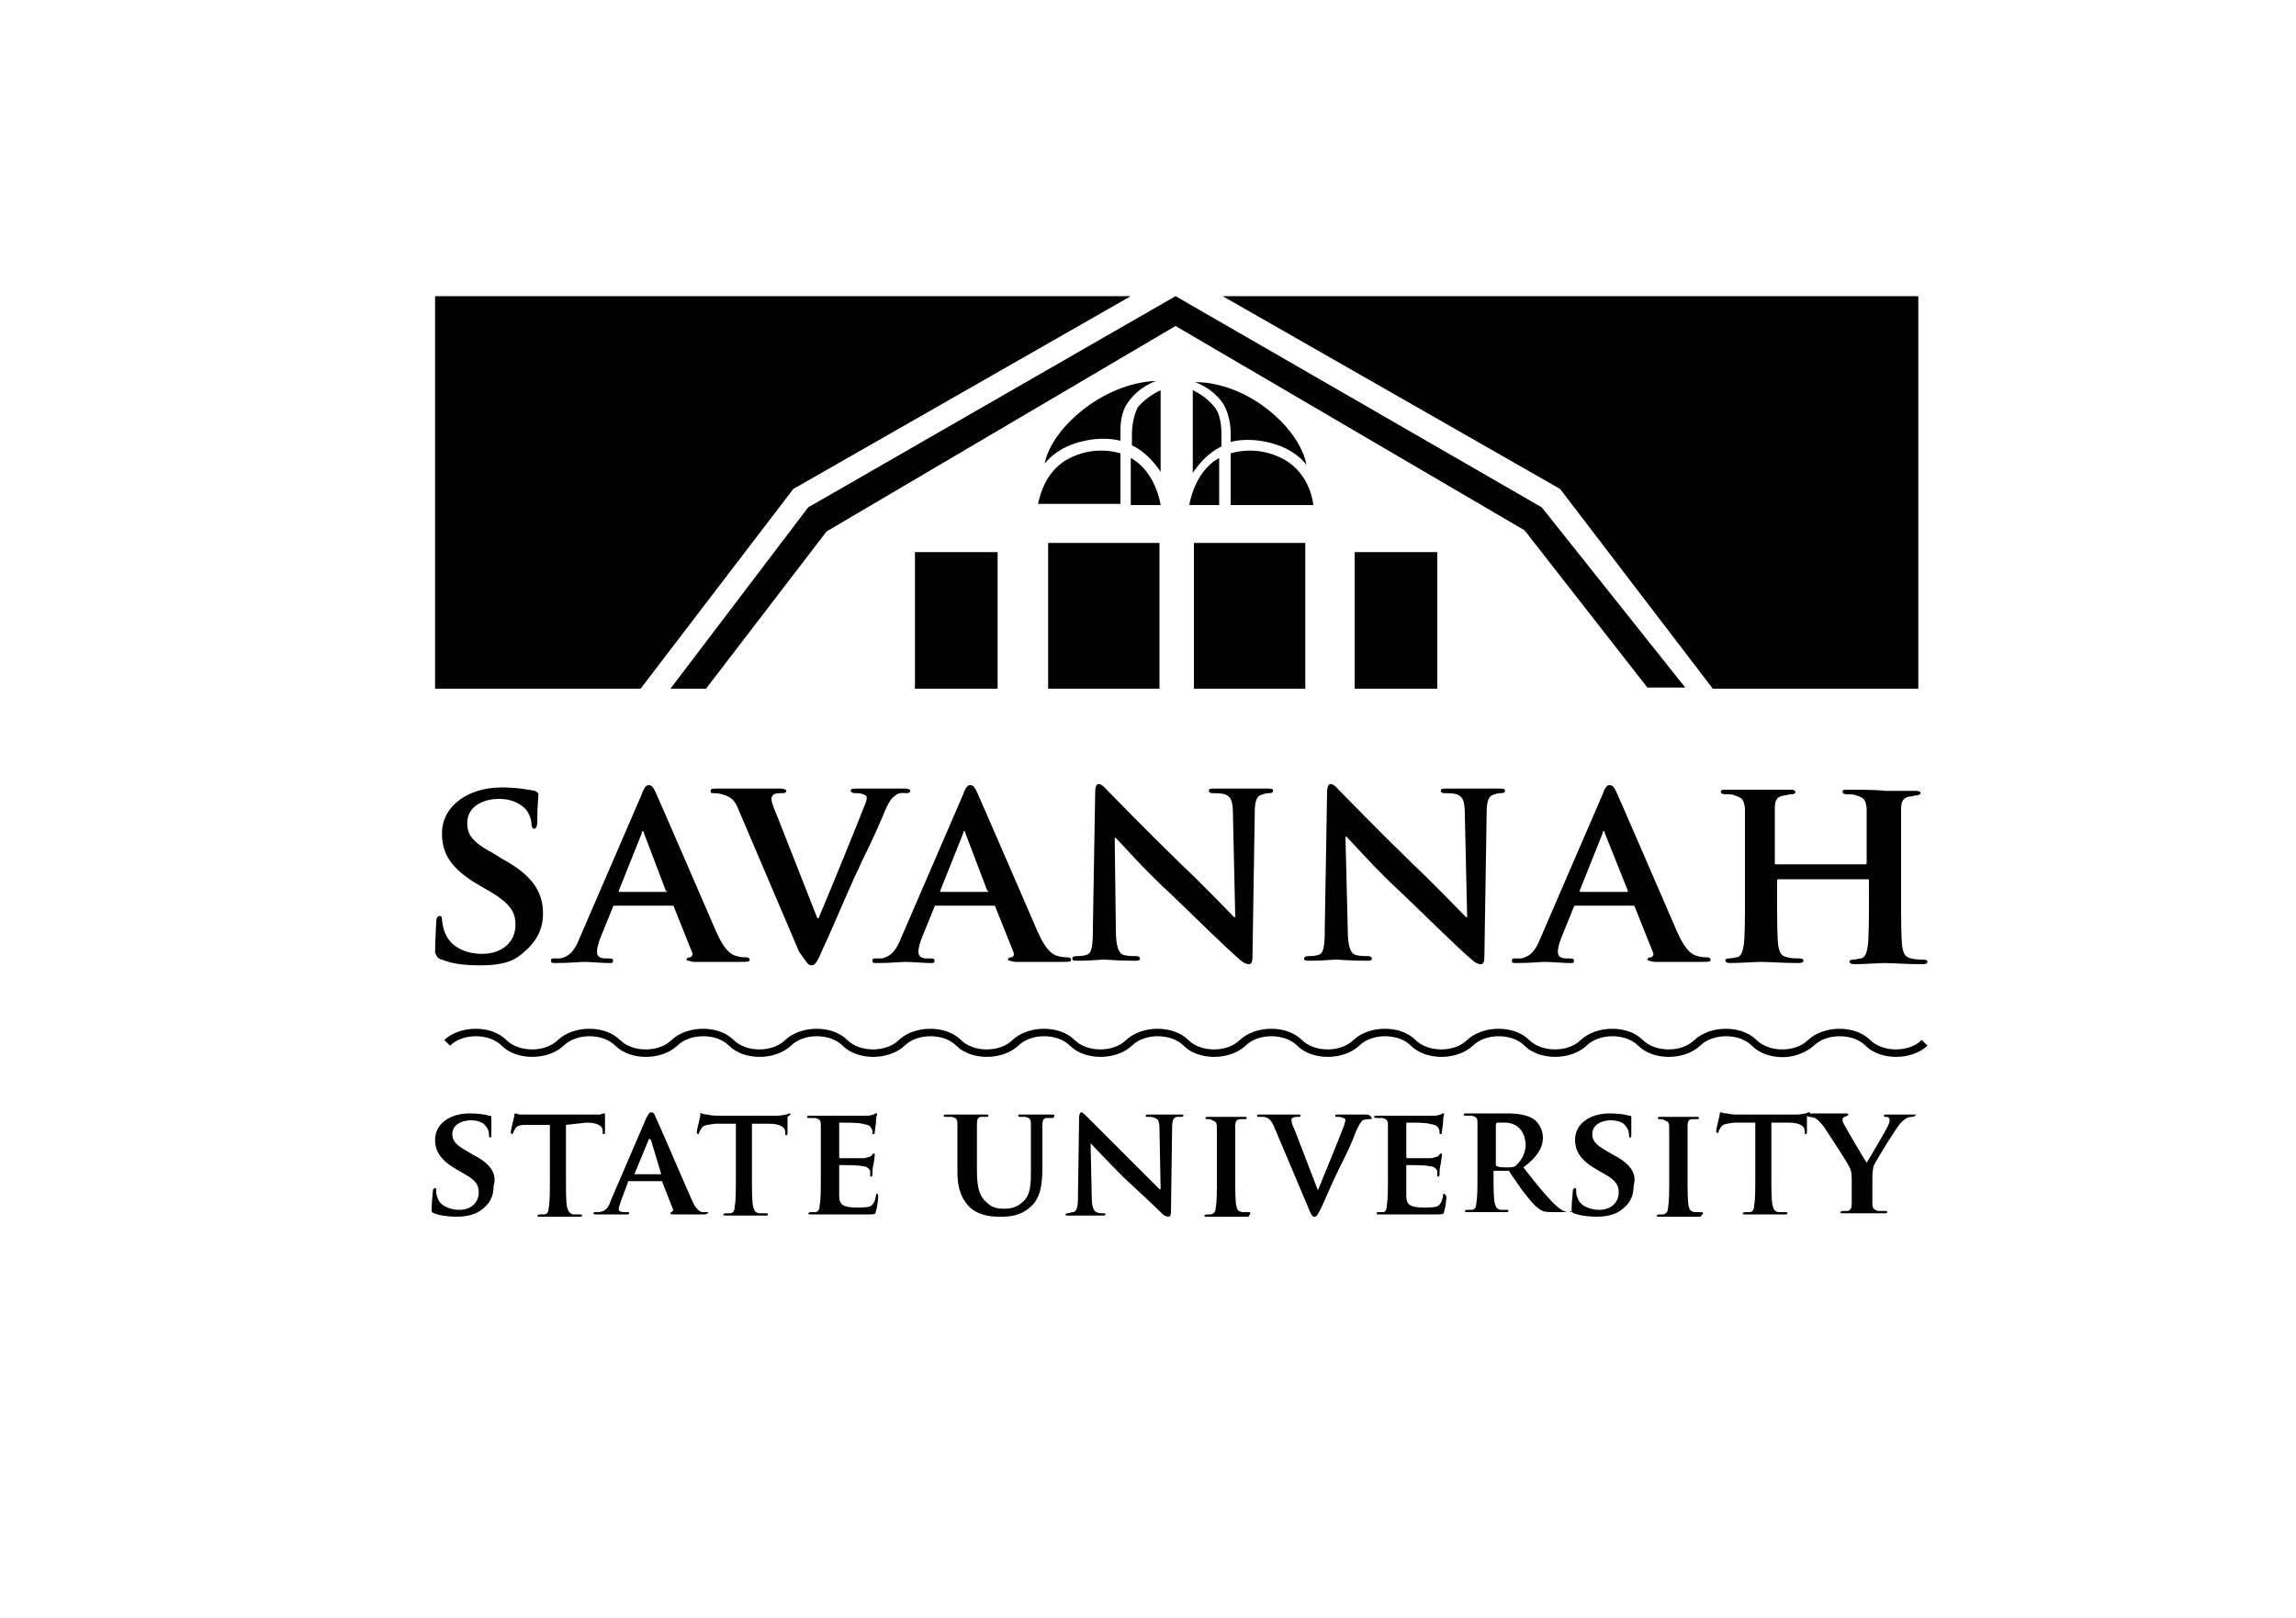 <?xml version="1.0" encoding="utf-8"?>
<!-- Generator: Adobe Illustrator 25.2.3, SVG Export Plug-In . SVG Version: 6.00 Build 0)  -->
<svg version="1.1" id="Layer_1" xmlns="http://www.w3.org/2000/svg" xmlns:xlink="http://www.w3.org/1999/xlink" x="0px" y="0px"
	 viewBox="0 0 200 141" style="enable-background:new 0 0 200 141;" xml:space="preserve">
<style type="text/css">
	.st0{fill-rule:evenodd;clip-rule:evenodd;fill:#010101;}
	.st1{fill-rule:evenodd;clip-rule:evenodd;fill:#FFFFFF;}
	.st2{fill:#010101;}
	.st3{fill:#FFFFFF;}
	.st4{fill:none;}
	.st5{fill:#231F20;}
	.st6{fill:#18252E;}
</style>
<g>
	<g>
		<path class="st2" d="M38.5,83.6c0.9,0.4,2.2,0.5,3.3,0.5c1.1,0,2.5-0.1,3.4-0.8c1.5-1.1,2.1-2.3,2.1-3.7c0-1.8-0.8-3.3-3.6-4.8
			l-0.8-0.5c-1.9-1-2.2-1.7-2.2-2.6c0-1.4,1.3-2.1,2.8-2.1c1.3,0,2,0.6,2.3,0.9c0.4,0.5,0.5,1.1,0.5,1.3c0,0.2,0.1,0.4,0.2,0.4
			c0.2,0,0.3-0.2,0.3-0.6c0-1.6,0.1-2.1,0.1-2.4c0-0.1-0.1-0.2-0.3-0.3c-0.5-0.1-1.6-0.3-2.9-0.3c-2.9,0-5.2,1.6-5.2,4
			c0,1.8,0.8,3.1,3.2,4.5l1.2,0.7c1.8,1.1,2,1.9,2,2.8c0,1.4-1.1,2.5-2.9,2.5c-1.3,0-2.8-0.5-3.3-2c-0.1-0.3-0.2-0.8-0.2-1
			c0-0.1,0-0.3-0.2-0.3c-0.2,0-0.3,0.2-0.3,0.5c0,0.3-0.1,1.6-0.1,2.7C38.1,83.4,38.1,83.5,38.5,83.6z"/>
		<path class="st2" d="M58,77.7h-4c-0.1,0-0.1,0-0.1-0.1l2-5c0-0.1,0-0.2,0.1-0.2c0,0,0.1,0.1,0.1,0.2l1.9,5
			C58.2,77.7,58.1,77.7,58,77.7z M60.1,83.4c-0.2,0-0.3,0.1-0.3,0.2c0,0.1,0.2,0.1,0.6,0.2c1.7,0,3.2,0,4,0c0.8,0,0.9,0,0.9-0.2
			c0-0.1-0.1-0.2-0.3-0.2c-0.2,0-0.5,0-0.8-0.1c-0.4-0.1-1-0.3-1.8-2.1c-1.3-3-4.8-11.1-5.3-12.2c-0.2-0.4-0.3-0.6-0.6-0.6
			c-0.2,0-0.4,0.2-0.6,0.8l-5.4,12.5c-0.4,1-0.8,1.6-1.7,1.8c-0.2,0-0.4,0-0.6,0c-0.2,0-0.2,0.1-0.2,0.2c0,0.2,0.1,0.2,0.4,0.2
			c1.1,0,2.2-0.1,2.4-0.1c0.7,0,1.6,0.1,2.3,0.1c0.2,0,0.3,0,0.3-0.2c0-0.1,0-0.2-0.3-0.2h-0.3c-0.6,0-0.8-0.2-0.8-0.6
			c0-0.2,0.1-0.7,0.3-1.2l1.1-2.7c0-0.1,0.1-0.1,0.2-0.1h4.9c0.1,0,0.2,0,0.2,0.1l1.6,4C60.4,83.2,60.2,83.4,60.1,83.4z"/>
		<path class="st2" d="M70.7,84.1c0.3,0,0.5-0.3,1-1.5c0.5-1,1.4-3.2,2.7-6.1c1.1-2.4,1.7-3.5,2.5-5.4c0.5-1.3,0.8-1.6,1.1-1.8
			c0.3-0.3,0.8-0.2,1-0.2c0.2,0,0.3-0.1,0.3-0.2c0-0.1-0.2-0.2-0.4-0.2c-0.6,0-1.6,0-2,0c-0.3,0-1.2,0-2.2,0c-0.4,0-0.6,0-0.6,0.2
			c0,0.1,0.2,0.2,0.3,0.2c0.3,0,0.6,0,0.8,0.1c0.2,0.1,0.3,0.1,0.3,0.3c0,0.2-0.1,0.5-0.2,0.7c-0.5,1.3-3.1,7.7-4,9.8h-0.1l-3.5-8.9
			c-0.3-0.7-0.5-1.2-0.5-1.5c0-0.2,0.1-0.3,0.2-0.4c0.2-0.1,0.5-0.1,0.8-0.1c0.2,0,0.3-0.1,0.3-0.2c0-0.1-0.2-0.2-0.5-0.2
			c-1,0-2.1,0-2.6,0c-0.7,0-1.9,0-3,0c-0.3,0-0.5,0-0.5,0.2c0,0.1,0,0.2,0.2,0.2c0.2,0,0.5,0,0.8,0.1c0.7,0.2,1.1,0.4,1.5,1.5
			l5.2,12.2C70.3,83.9,70.4,84.1,70.7,84.1z"/>
		<path class="st2" d="M86,77.7h-4c-0.1,0-0.1,0-0.1-0.1l2-5c0-0.1,0-0.2,0.1-0.2c0,0,0.1,0.1,0.1,0.2l1.9,5
			C86.2,77.7,86.1,77.7,86,77.7z M88.1,83.4c-0.2,0-0.3,0.1-0.3,0.2c0,0.1,0.2,0.1,0.6,0.2c1.7,0,3.2,0,4,0c0.8,0,0.9,0,0.9-0.2
			c0-0.1-0.1-0.2-0.3-0.2c-0.2,0-0.5,0-0.8-0.1c-0.4-0.1-1-0.3-1.8-2.1c-1.3-3-4.8-11.1-5.3-12.2c-0.2-0.4-0.3-0.6-0.6-0.6
			c-0.2,0-0.4,0.2-0.6,0.8l-5.4,12.5c-0.4,1-0.8,1.6-1.7,1.8c-0.2,0-0.4,0-0.6,0c-0.2,0-0.2,0.1-0.2,0.2c0,0.2,0.1,0.2,0.4,0.2
			c1.1,0,2.2-0.1,2.4-0.1c0.7,0,1.6,0.1,2.3,0.1c0.2,0,0.3,0,0.3-0.2c0-0.1,0-0.2-0.3-0.2h-0.3c-0.6,0-0.8-0.2-0.8-0.6
			c0-0.2,0.1-0.7,0.3-1.2l1.1-2.7c0-0.1,0.1-0.1,0.2-0.1h4.9c0.1,0,0.2,0,0.2,0.1l1.6,4C88.4,83.2,88.2,83.4,88.1,83.4z"/>
		<path class="st2" d="M102,77.9c2.2,2.1,4.7,4.6,6,5.7c0.2,0.2,0.5,0.4,0.8,0.4c0.2,0,0.3-0.2,0.3-0.6l0.2-12.6
			c0-1.1,0.2-1.5,0.7-1.6c0.3-0.1,0.4-0.1,0.6-0.1c0.2,0,0.3-0.1,0.3-0.2c0-0.2-0.2-0.2-0.5-0.2c-1,0-1.8,0-2,0c-0.4,0-1.5,0-2.6,0
			c-0.3,0-0.5,0-0.5,0.2c0,0.1,0.1,0.2,0.3,0.2c0.3,0,0.8,0,1.1,0.1c0.5,0.2,0.7,0.5,0.7,1.8l0.2,8.9h-0.1c-0.3-0.3-3-3.1-4.5-4.5
			c-3-2.9-6.1-6.1-6.4-6.4c-0.3-0.3-0.6-0.7-0.9-0.7c-0.2,0-0.3,0.3-0.3,0.7l-0.2,11.8c0,1.7-0.1,2.3-0.6,2.4
			c-0.3,0.1-0.7,0.1-0.9,0.1c-0.2,0-0.3,0.1-0.3,0.2c0,0.2,0.2,0.2,0.5,0.2c1.1,0,2-0.1,2.2-0.1c0.4,0,1.3,0.1,2.7,0.1
			c0.3,0,0.5,0,0.5-0.2c0-0.1-0.1-0.2-0.3-0.2c-0.3,0-0.7,0-1.1-0.1c-0.4-0.1-0.7-0.6-0.7-2.2L97.1,73h0.1
			C97.6,73.4,99.7,75.8,102,77.9z"/>
		<path class="st2" d="M122.2,77.9c2.2,2.1,4.7,4.6,6,5.7c0.2,0.2,0.5,0.4,0.8,0.4c0.2,0,0.3-0.2,0.3-0.6l0.2-12.6
			c0-1.1,0.2-1.5,0.7-1.6c0.3-0.1,0.4-0.1,0.6-0.1c0.2,0,0.3-0.1,0.3-0.2c0-0.2-0.2-0.2-0.5-0.2c-1,0-1.8,0-2,0c-0.4,0-1.5,0-2.6,0
			c-0.3,0-0.5,0-0.5,0.2c0,0.1,0.1,0.2,0.3,0.2c0.3,0,0.8,0,1.1,0.1c0.5,0.2,0.7,0.5,0.7,1.8l0.2,8.9h-0.1c-0.3-0.3-3-3.1-4.5-4.5
			c-3-2.9-6.1-6.1-6.4-6.4c-0.3-0.3-0.6-0.7-0.9-0.7c-0.2,0-0.3,0.3-0.3,0.7l-0.2,11.8c0,1.7-0.1,2.3-0.6,2.4
			c-0.3,0.1-0.7,0.1-0.9,0.1c-0.2,0-0.3,0.1-0.3,0.2c0,0.2,0.2,0.2,0.5,0.2c1.1,0,2-0.1,2.2-0.1c0.4,0,1.3,0.1,2.7,0.1
			c0.3,0,0.5,0,0.5-0.2c0-0.1-0.1-0.2-0.3-0.2c-0.3,0-0.7,0-1.1-0.1c-0.4-0.1-0.7-0.6-0.7-2.2l-0.2-8.1h0.1
			C117.8,73.4,119.9,75.8,122.2,77.9z"/>
		<path class="st2" d="M141.7,77.7h-4c-0.1,0-0.1,0-0.1-0.1l2-5c0-0.1,0-0.2,0.1-0.2c0,0,0.1,0.1,0.1,0.2l2,5
			C141.8,77.7,141.8,77.7,141.7,77.7z M143.8,83.4c-0.2,0-0.3,0.1-0.3,0.2c0,0.1,0.2,0.1,0.6,0.2c1.7,0,3.2,0,4,0
			c0.8,0,0.9,0,0.9-0.2c0-0.1-0.1-0.2-0.3-0.2c-0.2,0-0.5,0-0.8-0.1c-0.4-0.1-1-0.3-1.8-2.1c-1.3-3-4.8-11.1-5.3-12.2
			c-0.2-0.4-0.3-0.6-0.6-0.6c-0.2,0-0.4,0.2-0.6,0.8l-5.4,12.5c-0.4,1-0.8,1.6-1.7,1.8c-0.2,0-0.4,0-0.6,0c-0.2,0-0.2,0.1-0.2,0.2
			c0,0.2,0.1,0.2,0.4,0.2c1.1,0,2.2-0.1,2.4-0.1c0.7,0,1.6,0.1,2.3,0.1c0.2,0,0.3,0,0.3-0.2c0-0.1,0-0.2-0.3-0.2h-0.3
			c-0.6,0-0.8-0.2-0.8-0.6c0-0.2,0.1-0.7,0.3-1.2l1.1-2.7c0-0.1,0.1-0.1,0.2-0.1h4.9c0.1,0,0.2,0,0.2,0.1l1.6,4
			C144.1,83.2,143.9,83.4,143.8,83.4z"/>
		<path class="st2" d="M160.9,68.8c-0.3,0-0.4,0-0.4,0.2c0,0.1,0.1,0.2,0.4,0.2c0.3,0,0.6,0,0.8,0.1c0.7,0.2,0.8,0.4,0.9,1.1
			c0,0.6,0,1.4,0,4.4v0.4c0,0.1-0.1,0.1-0.1,0.1h-7.8c-0.1,0-0.1,0-0.1-0.1v-0.4c0-3,0-3.8,0-4.4c0-0.7,0.2-1,0.8-1.1
			c0.2,0,0.4-0.1,0.6-0.1c0.3,0,0.4-0.1,0.4-0.2c0-0.1-0.1-0.2-0.4-0.2c-0.8,0-2.3,0-2.7,0c-0.6,0-1.9,0-3,0c-0.3,0-0.4,0-0.4,0.2
			c0,0.1,0.1,0.2,0.4,0.2c0.3,0,0.7,0,0.8,0.1c0.7,0.2,0.8,0.4,0.9,1.1c0,0.6,0,1.2,0,4.2v3.5c0,1.8,0,3.4-0.1,4.2
			c-0.1,0.6-0.2,1-0.6,1.1c-0.2,0-0.4,0.1-0.7,0.1c-0.3,0-0.3,0.1-0.3,0.2c0,0.1,0.1,0.2,0.4,0.2c0.8,0,2.2-0.1,2.7-0.1
			c0.6,0,2,0.1,3.3,0.1c0.3,0,0.4-0.1,0.4-0.2c0-0.1-0.1-0.2-0.3-0.2c-0.3,0-0.8,0-1.1-0.1c-0.6-0.1-0.7-0.5-0.8-1
			c-0.1-0.9-0.1-2.4-0.1-4.2v-1.5c0-0.1,0.1-0.1,0.1-0.1h7.8c0,0,0.1,0,0.1,0.1v1.5c0,1.8,0,3.3-0.1,4.2c-0.1,0.6-0.2,1-0.6,1.1
			c-0.2,0-0.4,0.1-0.7,0.1c-0.2,0-0.3,0.1-0.3,0.2c0,0.1,0.2,0.2,0.4,0.2c0.8,0,2.3-0.1,2.7-0.1c0.6,0,1.9,0.1,3.3,0.1
			c0.3,0,0.4-0.1,0.4-0.2c0-0.1-0.1-0.2-0.3-0.2c-0.3,0-0.8,0-1.1-0.1c-0.6-0.1-0.7-0.5-0.8-1c-0.1-0.9-0.1-2.4-0.1-4.3v-3.5
			c0-3,0-3.6,0-4.2c0-0.7,0.2-1,0.7-1.1c0.3,0,0.4-0.1,0.6-0.1c0.2,0,0.4-0.1,0.4-0.2c0-0.1-0.1-0.2-0.4-0.2c-0.8,0-2.2,0-2.7,0
			C163.5,68.8,162,68.8,160.9,68.8z"/>
		<path class="st2" d="M41.2,100.6l-0.5-0.3c-1.1-0.6-1.3-1-1.3-1.5c0-0.8,0.8-1.2,1.6-1.2c0.8,0,1.2,0.3,1.3,0.5
			c0.3,0.3,0.3,0.7,0.3,0.8c0,0.1,0,0.2,0.1,0.2c0.1,0,0.1-0.1,0.1-0.4c0-0.9,0-1.2,0-1.4c0-0.1-0.1-0.1-0.2-0.1
			c-0.3-0.1-0.9-0.2-1.7-0.2c-1.7,0-3,0.9-3,2.3c0,1,0.5,1.8,1.9,2.6l0.7,0.4c1.1,0.6,1.2,1.1,1.2,1.6c0,0.8-0.6,1.5-1.7,1.5
			c-0.7,0-1.7-0.3-1.9-1.1c-0.1-0.2-0.1-0.4-0.1-0.6c0-0.1,0-0.2-0.1-0.2c-0.1,0-0.2,0.1-0.2,0.3c0,0.2-0.1,0.9-0.1,1.5
			c0,0.3,0,0.3,0.2,0.4c0.5,0.2,1.3,0.3,2,0.3c0.6,0,1.4-0.1,2-0.5c0.9-0.6,1.2-1.3,1.2-2.2C43.3,102.3,42.8,101.4,41.2,100.6z"/>
		<path class="st2" d="M51.1,97.8c1.1,0,1.4,0.4,1.4,0.7l0,0.1c0,0.2,0,0.2,0.1,0.2c0.1,0,0.1-0.1,0.1-0.2c0-0.3,0-1.2,0-1.4
			c0-0.2,0-0.2-0.1-0.2c0,0-0.1,0-0.3,0.1c-0.2,0-0.4,0-0.8,0h-4.9c-0.4,0-0.8,0-1.2,0c-0.3,0-0.4-0.1-0.5-0.1
			c-0.1,0-0.1,0.1-0.1,0.2c0,0.1-0.3,1.2-0.3,1.4c0,0.1,0,0.2,0.1,0.2c0.1,0,0.1-0.1,0.1-0.1c0-0.1,0.1-0.2,0.2-0.4
			c0.2-0.3,0.5-0.3,1.2-0.3l1.8,0v4.7c0,1.1,0,2-0.1,2.5c0,0.3-0.1,0.6-0.4,0.6c-0.1,0-0.2,0-0.4,0c-0.1,0-0.2,0.1-0.2,0.1
			c0,0.1,0.1,0.1,0.2,0.1c0.5,0,1.3,0,1.6,0c0.3,0,1.1,0,1.9,0c0.1,0,0.2,0,0.2-0.1c0-0.1-0.1-0.1-0.2-0.1c-0.2,0-0.4,0-0.6,0
			c-0.3-0.1-0.4-0.3-0.5-0.6c-0.1-0.5-0.1-1.4-0.1-2.5v-4.7L51.1,97.8z"/>
		<path class="st2" d="M57.6,102.3h-2.3c0,0-0.1,0,0-0.1l1.2-2.9c0,0,0-0.1,0.1-0.1c0,0,0,0.1,0.1,0.1L57.6,102.3
			C57.6,102.3,57.6,102.3,57.6,102.3z M61.6,105.6c-0.1,0-0.3,0-0.4,0c-0.2,0-0.6-0.2-1-1.2c-0.8-1.8-2.8-6.5-3.1-7.1
			c-0.1-0.3-0.2-0.4-0.4-0.4c-0.1,0-0.2,0.1-0.4,0.5l-3.1,7.2c-0.2,0.6-0.4,0.9-1,1c-0.1,0-0.2,0-0.4,0c-0.1,0-0.1,0.1-0.1,0.1
			c0,0.1,0.1,0.1,0.2,0.1c0.6,0,1.3,0,1.4,0c0.4,0,0.9,0,1.3,0c0.1,0,0.2,0,0.2-0.1c0-0.1,0-0.1-0.2-0.1h-0.2
			c-0.4,0-0.5-0.1-0.5-0.3c0-0.1,0.1-0.4,0.2-0.7l0.6-1.6c0-0.1,0-0.1,0.1-0.1h2.8c0.1,0,0.1,0,0.1,0.1l0.9,2.3
			c0.1,0.1,0,0.2-0.1,0.3c-0.1,0-0.1,0.1-0.1,0.1c0,0.1,0.1,0.1,0.4,0.1c1,0,1.9,0,2.3,0c0.4,0,0.5,0,0.5-0.1
			C61.8,105.7,61.7,105.6,61.6,105.6z"/>
		<path class="st2" d="M68.8,97c0,0-0.1,0-0.3,0.1c-0.2,0-0.4,0.1-0.8,0.1h-4.9c-0.4,0-0.8,0-1.2-0.1c-0.3,0-0.4-0.1-0.5-0.1
			C61,96.9,61,97,61,97.2c0,0.1-0.3,1.2-0.3,1.4c0,0.1,0,0.2,0.1,0.2c0.1,0,0.1-0.1,0.1-0.1c0-0.1,0.1-0.2,0.2-0.4
			c0.2-0.3,0.5-0.3,1.2-0.4l1.8,0v4.7c0,1.1,0,2-0.1,2.5c0,0.3-0.1,0.6-0.4,0.6c-0.1,0-0.2,0-0.4,0c-0.1,0-0.2,0.1-0.2,0.1
			c0,0.1,0.1,0.1,0.2,0.1c0.5,0,1.3,0,1.6,0c0.3,0,1.1,0,1.9,0c0.1,0,0.2,0,0.2-0.1c0-0.1-0.1-0.1-0.2-0.1c-0.2,0-0.4,0-0.6,0
			c-0.4-0.1-0.4-0.3-0.5-0.6c-0.1-0.5-0.1-1.4-0.1-2.5v-4.7l1.5,0c1.1,0,1.4,0.4,1.4,0.7l0,0.1c0,0.2,0,0.2,0.1,0.2
			c0.1,0,0.1-0.1,0.1-0.2c0-0.3,0-1.2,0-1.4C68.9,97.1,68.9,97,68.8,97z"/>
		<path class="st2" d="M76.4,104c-0.1,0-0.1,0.1-0.1,0.2c-0.1,0.5-0.2,0.7-0.5,0.9c-0.3,0.1-0.8,0.1-1.1,0.1c-1.2,0-1.6-0.2-1.6-1
			c0-0.3,0-1.3,0-1.7v-0.9c0-0.1,0-0.1,0.1-0.1c0.3,0,1.7,0,1.9,0.1c0.4,0,0.6,0.2,0.7,0.4c0,0.1,0,0.3,0,0.4c0,0.1,0,0.1,0.1,0.1
			c0.1,0,0.1-0.2,0.1-0.3c0-0.1,0-0.5,0.1-0.8c0.1-0.6,0.1-0.8,0.1-0.8c0-0.1,0-0.1-0.1-0.1s-0.1,0.1-0.2,0.2
			c-0.1,0.1-0.3,0.1-0.6,0.2c-0.3,0-1.8,0-2.1,0c-0.1,0-0.1-0.1-0.1-0.1v-2.9c0-0.1,0-0.1,0.1-0.1c0.2,0,1.7,0,1.9,0.1
			c0.6,0.1,0.7,0.2,0.8,0.4c0.1,0.1,0.1,0.3,0.1,0.4c0,0.1,0,0.1,0.1,0.1c0.1,0,0.1-0.1,0.1-0.2c0-0.1,0.1-0.6,0.1-0.8
			c0-0.5,0.1-0.7,0.1-0.7c0-0.1,0-0.1-0.1-0.1c-0.1,0-0.1,0-0.2,0.1c-0.1,0-0.3,0.1-0.5,0.1c-0.2,0-2.9,0-3.3,0c-0.3,0-1.1,0-1.7,0
			c-0.2,0-0.3,0-0.3,0.1s0.1,0.1,0.2,0.1c0.2,0,0.4,0,0.5,0c0.4,0.1,0.5,0.2,0.5,0.6c0,0.4,0,0.7,0,2.5v2c0,1.1,0,2-0.1,2.5
			c0,0.3-0.1,0.6-0.4,0.6c-0.1,0-0.2,0-0.4,0c-0.1,0-0.2,0.1-0.2,0.1c0,0.1,0.1,0.1,0.2,0.1c0.2,0,0.5,0,0.8,0c0.3,0,0.5,0,0.7,0
			c0.4,0,0.8,0,1.4,0c0.6,0,1.3,0,2.2,0c0.4,0,0.6,0,0.6-0.3c0.1-0.2,0.2-1,0.2-1.3C76.5,104.2,76.5,104,76.4,104z"/>
		<path class="st2" d="M91.7,97.1c-0.5,0-1.3,0-1.4,0c0,0-0.8,0-1.4,0c-0.2,0-0.2,0-0.2,0.1s0.1,0.1,0.2,0.1s0.3,0,0.4,0
			c0.4,0.1,0.5,0.2,0.5,0.6c0,0.4,0,0.7,0,2.5v1.5c0,1.2,0,2.2-0.7,2.8c-0.5,0.5-1.1,0.6-1.6,0.6c-0.4,0-1,0-1.5-0.5
			c-0.6-0.5-0.9-1.1-0.9-2.8v-1.6c0-1.8,0-2.1,0-2.5c0-0.4,0.1-0.6,0.4-0.6c0.1,0,0.2,0,0.4,0c0.1,0,0.2,0,0.2-0.1s-0.1-0.1-0.3-0.1
			c-0.4,0-1.2,0-1.5,0c-0.4,0-1.2,0-1.8,0c-0.2,0-0.3,0-0.3,0.1s0.1,0.1,0.2,0.1c0.2,0,0.4,0,0.5,0c0.4,0.1,0.5,0.2,0.5,0.6
			c0,0.4,0,0.7,0,2.5v1.7c0,1.7,0.5,2.5,1.1,3.1c0.9,0.8,2.1,0.8,2.7,0.8c0.8,0,1.7-0.1,2.5-0.8c1-0.8,1.1-2.2,1.1-3.5v-1.2
			c0-1.8,0-2.1,0-2.5c0-0.4,0.1-0.6,0.4-0.6c0.1,0,0.2,0,0.4,0s0.2,0,0.2-0.1C91.9,97.1,91.8,97.1,91.7,97.1z"/>
		<path class="st2" d="M102.8,97.1c-0.6,0-1,0-1.2,0c-0.3,0-0.9,0-1.5,0c-0.2,0-0.3,0-0.3,0.1c0,0.1,0,0.1,0.2,0.1
			c0.2,0,0.4,0,0.6,0.1c0.3,0.1,0.4,0.3,0.4,1l0.1,5.2h-0.1c-0.2-0.2-1.8-1.8-2.6-2.6c-1.7-1.7-3.5-3.5-3.7-3.7
			c-0.2-0.2-0.4-0.4-0.5-0.4c-0.1,0-0.2,0.2-0.2,0.4l-0.1,6.9c0,1-0.1,1.3-0.4,1.4c-0.2,0-0.4,0.1-0.5,0.1c-0.1,0-0.2,0.1-0.2,0.1
			c0,0.1,0.1,0.1,0.3,0.1c0.6,0,1.2,0,1.3,0c0.2,0,0.8,0,1.6,0c0.2,0,0.3,0,0.3-0.1c0-0.1-0.1-0.1-0.2-0.1c-0.2,0-0.4,0-0.6-0.1
			c-0.2-0.1-0.4-0.4-0.4-1.3l-0.1-4.7h0c0.2,0.2,1.5,1.6,2.8,2.9c1.3,1.2,2.8,2.6,3.5,3.3c0.1,0.1,0.3,0.2,0.5,0.2
			c0.1,0,0.2-0.1,0.2-0.4l0.1-7.3c0-0.7,0.1-0.9,0.4-1c0.1,0,0.2,0,0.4,0c0.1,0,0.2-0.1,0.2-0.1C103.1,97.1,103,97.1,102.8,97.1z"/>
		<path class="st2" d="M108.8,105.6c-0.2,0-0.5,0-0.6,0c-0.4-0.1-0.4-0.2-0.5-0.5c-0.1-0.5-0.1-1.4-0.1-2.5v-2c0-1.8,0-2.1,0-2.5
			c0-0.4,0.1-0.6,0.5-0.6c0.1,0,0.2,0,0.3,0c0.1,0,0.2,0,0.2-0.1c0-0.1-0.1-0.1-0.2-0.1c-0.5,0-1.2,0-1.5,0c-0.3,0-1.2,0-1.6,0
			c-0.2,0-0.3,0-0.3,0.1c0,0.1,0.1,0.1,0.2,0.1c0.2,0,0.3,0,0.4,0.1c0.3,0.1,0.4,0.2,0.4,0.6c0,0.4,0,0.7,0,2.5v2c0,1.1,0,2-0.1,2.5
			c0,0.3-0.1,0.5-0.4,0.6c-0.1,0-0.2,0-0.4,0c-0.1,0-0.2,0.1-0.2,0.1c0,0.1,0.1,0.1,0.2,0.1c0.5,0,1.3,0,1.6,0c0.3,0,1.1,0,1.9,0
			c0.1,0,0.2,0,0.2-0.1C109,105.7,108.9,105.6,108.8,105.6z"/>
		<path class="st2" d="M119,97.1c-0.4,0-0.9,0-1.1,0c-0.1,0-0.7,0-1.3,0c-0.2,0-0.3,0-0.3,0.1c0,0.1,0.1,0.1,0.2,0.1
			c0.2,0,0.3,0,0.5,0.1c0.1,0,0.2,0.1,0.2,0.2c0,0.1-0.1,0.3-0.1,0.4c-0.3,0.8-1.8,4.5-2.3,5.7h0l-2-5.2c-0.2-0.4-0.3-0.7-0.3-0.9
			c0-0.1,0-0.2,0.1-0.2c0.1-0.1,0.3-0.1,0.5-0.1c0.1,0,0.2,0,0.2-0.1c0-0.1-0.1-0.1-0.3-0.1c-0.6,0-1.2,0-1.5,0c-0.4,0-1.1,0-1.7,0
			c-0.2,0-0.3,0-0.3,0.1c0,0.1,0,0.1,0.1,0.1c0.1,0,0.3,0,0.5,0c0.4,0.1,0.6,0.2,0.9,0.9l3,7.1c0.2,0.5,0.3,0.7,0.5,0.7
			c0.2,0,0.3-0.2,0.6-0.8c0.3-0.6,0.8-1.9,1.6-3.5c0.7-1.4,1-2,1.4-3.1c0.3-0.7,0.5-0.9,0.6-1c0.2-0.1,0.5-0.1,0.6-0.1
			s0.2,0,0.2-0.1C119.3,97.1,119.2,97.1,119,97.1z"/>
		<path class="st2" d="M125.8,104c-0.1,0-0.1,0.1-0.1,0.2c-0.1,0.5-0.2,0.7-0.5,0.9c-0.3,0.1-0.8,0.1-1.1,0.1c-1.2,0-1.6-0.2-1.6-1
			c0-0.3,0-1.3,0-1.7v-0.9c0-0.1,0-0.1,0.1-0.1c0.3,0,1.7,0,1.9,0.1c0.4,0,0.6,0.2,0.7,0.4c0,0.1,0,0.3,0,0.4c0,0.1,0,0.1,0.1,0.1
			c0.1,0,0.1-0.2,0.1-0.3c0-0.1,0-0.5,0.1-0.8c0.1-0.6,0.1-0.8,0.1-0.8c0-0.1,0-0.1-0.1-0.1s-0.1,0.1-0.2,0.2
			c-0.1,0.1-0.3,0.1-0.6,0.2c-0.3,0-1.8,0-2.1,0c-0.1,0-0.1-0.1-0.1-0.1v-2.9c0-0.1,0-0.1,0.1-0.1c0.2,0,1.7,0,1.9,0.1
			c0.6,0.1,0.7,0.2,0.8,0.4c0.1,0.1,0.1,0.3,0.1,0.4c0,0.1,0,0.1,0.1,0.1c0.1,0,0.1-0.1,0.1-0.2c0-0.1,0.1-0.6,0.1-0.8
			c0-0.5,0.1-0.7,0.1-0.7c0-0.1,0-0.1-0.1-0.1c-0.1,0-0.1,0-0.2,0.1c-0.1,0-0.3,0.1-0.5,0.1c-0.2,0-2.9,0-3.3,0c-0.3,0-1.1,0-1.7,0
			c-0.2,0-0.3,0-0.3,0.1s0.1,0.1,0.2,0.1c0.2,0,0.4,0,0.5,0c0.4,0.1,0.5,0.2,0.5,0.6c0,0.4,0,0.7,0,2.5v2c0,1.1,0,2-0.1,2.5
			c0,0.3-0.1,0.6-0.3,0.6c-0.1,0-0.2,0-0.4,0c-0.2,0-0.2,0.1-0.2,0.1c0,0.1,0.1,0.1,0.2,0.1c0.2,0,0.5,0,0.8,0c0.3,0,0.5,0,0.7,0
			c0.3,0,0.8,0,1.4,0c0.6,0,1.3,0,2.2,0c0.4,0,0.6,0,0.6-0.3c0.1-0.2,0.2-1,0.2-1.3C125.9,104.2,125.9,104,125.8,104z"/>
		<path class="st2" d="M132.1,101.5c-0.2,0.2-0.4,0.2-0.8,0.2c-0.3,0-0.7,0-0.9-0.1c-0.1,0-0.1-0.1-0.1-0.2v-3.4
			c0-0.1,0-0.1,0.1-0.2c0.1,0,0.4,0,0.7,0c0.7,0,1.8,0.4,1.8,2.1C132.8,100.7,132.4,101.2,132.1,101.5z M136.9,105.6
			c-0.1,0-0.2,0-0.3,0c-0.2,0-0.6-0.1-1.3-0.8c-0.7-0.7-1.6-1.8-2.6-3.1c1.2-0.9,1.7-1.7,1.7-2.6c0-0.8-0.5-1.4-0.8-1.6
			c-0.6-0.4-1.5-0.5-2.3-0.5c-0.4,0-1.5,0-1.9,0c-0.2,0-1,0-1.6,0c-0.2,0-0.3,0-0.3,0.1s0.1,0.1,0.2,0.1c0.2,0,0.4,0,0.5,0
			c0.4,0.1,0.5,0.2,0.5,0.6c0,0.4,0,0.7,0,2.5v2c0,1.1,0,2-0.1,2.5c0,0.3-0.1,0.6-0.4,0.6c-0.1,0-0.2,0-0.4,0
			c-0.2,0-0.2,0.1-0.2,0.1c0,0.1,0.1,0.1,0.2,0.1c0.5,0,1.2,0,1.5,0c0.2,0,1.2,0,1.9,0c0.1,0,0.2,0,0.2-0.1c0-0.1-0.1-0.1-0.1-0.1
			c-0.2,0-0.4,0-0.6,0c-0.4-0.1-0.4-0.3-0.5-0.6c-0.1-0.5-0.1-1.4-0.1-2.5v-0.2c0-0.1,0-0.1,0.1-0.1l1.1,0c0.1,0,0.2,0,0.2,0.1
			c0.1,0.2,0.7,1,1.1,1.6c0.7,0.9,1.1,1.4,1.6,1.7c0.3,0.2,0.6,0.2,1.3,0.2h1.1c0.1,0,0.2,0,0.2-0.1
			C137,105.7,137,105.6,136.9,105.6z"/>
		<path class="st2" d="M140.5,100.6l-0.5-0.3c-1.1-0.6-1.3-1-1.3-1.5c0-0.8,0.8-1.2,1.6-1.2c0.8,0,1.2,0.3,1.3,0.5
			c0.3,0.3,0.3,0.7,0.3,0.8c0,0.1,0,0.2,0.1,0.2c0.1,0,0.1-0.1,0.1-0.4c0-0.9,0-1.2,0-1.4c0-0.1-0.1-0.1-0.2-0.1
			c-0.3-0.1-0.9-0.2-1.7-0.2c-1.7,0-3,0.9-3,2.3c0,1,0.5,1.8,1.9,2.6l0.7,0.4c1.1,0.6,1.2,1.1,1.2,1.6c0,0.8-0.6,1.5-1.7,1.5
			c-0.7,0-1.7-0.3-1.9-1.1c-0.1-0.2-0.1-0.4-0.1-0.6c0-0.1,0-0.2-0.1-0.2c-0.1,0-0.2,0.1-0.2,0.3c0,0.2-0.1,0.9-0.1,1.5
			c0,0.3,0,0.3,0.2,0.4c0.5,0.2,1.3,0.3,2,0.3c0.6,0,1.4-0.1,2-0.5c0.9-0.6,1.2-1.3,1.2-2.2C142.6,102.3,142.1,101.4,140.5,100.6z"
			/>
		<path class="st2" d="M148.2,105.6c-0.2,0-0.4,0-0.6,0c-0.4-0.1-0.4-0.2-0.5-0.5c-0.1-0.5-0.1-1.4-0.1-2.5v-2c0-1.8,0-2.1,0-2.5
			c0-0.4,0.1-0.6,0.4-0.6c0.1,0,0.2,0,0.4,0c0.1,0,0.2,0,0.2-0.1c0-0.1-0.1-0.1-0.2-0.1c-0.5,0-1.2,0-1.5,0c-0.3,0-1.2,0-1.6,0
			c-0.2,0-0.3,0-0.3,0.1c0,0.1,0.1,0.1,0.2,0.1c0.1,0,0.3,0,0.4,0.1c0.3,0.1,0.4,0.2,0.4,0.6c0,0.4,0,0.7,0,2.5v2c0,1.1,0,2-0.1,2.5
			c0,0.3-0.1,0.5-0.4,0.6c-0.1,0-0.2,0-0.4,0c-0.1,0-0.2,0.1-0.2,0.1c0,0.1,0.1,0.1,0.2,0.1c0.5,0,1.3,0,1.6,0c0.3,0,1.1,0,1.9,0
			c0.1,0,0.2,0,0.2-0.1C148.4,105.7,148.4,105.6,148.2,105.6z"/>
		<path class="st2" d="M166.8,97.1c-0.2,0-1,0-1.3,0c-0.3,0-0.8,0-1.2,0c-0.1,0-0.2,0-0.2,0.1c0,0.1,0.1,0.1,0.2,0.1
			c0.2,0,0.3,0.1,0.3,0.3c0,0.2-0.1,0.4-0.2,0.6c-0.2,0.4-1.6,2.8-1.8,3.1c-0.2-0.3-1.8-3-2-3.4c-0.1-0.2-0.1-0.3-0.1-0.4
			s0.1-0.2,0.2-0.2c0.2-0.1,0.3-0.1,0.3-0.2c0-0.1-0.1-0.1-0.2-0.1c-0.5,0-1.1,0-1.4,0c-0.4,0-1.3,0-1.5,0c-0.1,0-0.2,0-0.2,0.1
			c0-0.1,0-0.2-0.1-0.2c0,0-0.1,0-0.3,0.1c-0.2,0-0.4,0.1-0.8,0.1h-4.9c-0.4,0-0.8,0-1.2-0.1c-0.3,0-0.4-0.1-0.5-0.1
			c-0.1,0-0.1,0.1-0.1,0.2c0,0.1-0.3,1.2-0.3,1.4c0,0.1,0,0.2,0.1,0.2c0.1,0,0.1-0.1,0.1-0.1c0-0.1,0.1-0.2,0.2-0.4
			c0.2-0.3,0.5-0.3,1.2-0.4l1.8,0v4.7c0,1.1,0,2-0.1,2.5c0,0.3-0.1,0.6-0.4,0.6c-0.1,0-0.2,0-0.4,0c-0.1,0-0.2,0.1-0.2,0.1
			c0,0.1,0.1,0.1,0.2,0.1c0.5,0,1.3,0,1.6,0c0.3,0,1.1,0,1.9,0c0.1,0,0.2,0,0.2-0.1c0-0.1-0.1-0.1-0.2-0.1c-0.2,0-0.4,0-0.6,0
			c-0.4-0.1-0.4-0.3-0.5-0.6c-0.1-0.5-0.1-1.4-0.1-2.5v-4.7l1.5,0c1.1,0,1.4,0.4,1.4,0.7l0,0.1c0,0.2,0,0.2,0.1,0.2
			c0.1,0,0.1-0.1,0.1-0.2c0-0.3,0-1.2,0-1.4c0,0,0,0,0,0c0,0,0.1,0.1,0.2,0.1c0.2,0,0.4,0.1,0.5,0.1c0.2,0.1,0.5,0.4,0.8,0.8
			c0.4,0.6,2.1,3.2,2.1,3.3c0.2,0.3,0.3,0.6,0.3,1.2v1c0,0.2,0,0.7,0,1.2c0,0.3-0.1,0.6-0.4,0.6c-0.1,0-0.3,0-0.4,0
			c-0.1,0-0.2,0.1-0.2,0.1c0,0.1,0.1,0.1,0.3,0.1c0.4,0,1.3,0,1.6,0c0.3,0,1.1,0,1.9,0c0.2,0,0.3,0,0.3-0.1c0-0.1-0.1-0.1-0.2-0.1
			c-0.2,0-0.4,0-0.6,0c-0.4-0.1-0.5-0.3-0.5-0.6c0-0.5,0-1,0-1.2v-0.9c0-0.4,0-0.7,0.1-1.2c0.2-0.5,1.9-3.2,2.3-3.7
			c0.3-0.3,0.4-0.4,0.6-0.5c0.2-0.1,0.4-0.1,0.5-0.1c0.1,0,0.2-0.1,0.2-0.1C167,97.1,166.9,97.1,166.8,97.1z"/>
		<path class="st2" d="M155.3,92.1c-1,0-2-0.3-2.7-1c-1.1-1.1-3.4-1.1-4.5,0c-1.4,1.3-4.1,1.3-5.4,0c-1.1-1.1-3.4-1.1-4.5,0
			c-1.4,1.3-4.1,1.3-5.4,0c-1.1-1.1-3.4-1.1-4.5,0c-1.4,1.3-4.1,1.3-5.4,0c-1.1-1.1-3.4-1.1-4.5,0c-1.4,1.3-4.1,1.3-5.4,0
			c-1.1-1.1-3.4-1.1-4.5,0c-1.4,1.3-4.1,1.3-5.4,0c-1.1-1.1-3.4-1.1-4.5,0c-1.4,1.3-4.1,1.3-5.4,0c-1.1-1.1-3.4-1.1-4.5,0
			c-1.4,1.3-4.1,1.3-5.4,0c-1.1-1.1-3.4-1.1-4.5,0c-1.4,1.3-4.1,1.3-5.4,0c-1.1-1.1-3.4-1.1-4.5,0c-1.4,1.3-4.1,1.3-5.4,0
			c-1.1-1.1-3.4-1.1-4.5,0c-1.4,1.3-4.1,1.3-5.4,0c-1.1-1.1-3.4-1.1-4.5,0c-1.4,1.3-4.1,1.3-5.4,0c-1.1-1.1-3.4-1.1-4.5,0l-0.5-0.5
			c1.4-1.3,4.1-1.3,5.4,0c1.1,1.1,3.4,1.1,4.5,0c1.4-1.3,4.1-1.3,5.4,0c1.1,1.1,3.4,1.1,4.5,0c1.4-1.3,4.1-1.3,5.4,0
			c1.1,1.1,3.4,1.1,4.5,0c1.4-1.3,4.1-1.3,5.4,0c1.1,1.1,3.4,1.1,4.5,0c1.4-1.3,4.1-1.3,5.4,0c1.1,1.1,3.4,1.1,4.5,0
			c1.4-1.3,4.1-1.3,5.4,0c1.1,1.1,3.4,1.1,4.5,0c1.4-1.3,4.1-1.3,5.4,0c1.1,1.1,3.4,1.1,4.5,0c1.4-1.3,4.1-1.3,5.4,0
			c1.1,1.1,3.4,1.1,4.5,0c1.4-1.3,4.1-1.3,5.4,0c1.1,1.1,3.4,1.1,4.5,0c1.4-1.3,4.1-1.3,5.4,0c1.1,1.1,3.4,1.1,4.5,0
			c1.4-1.3,4.1-1.3,5.4,0c1.1,1.1,3.4,1.1,4.5,0c1.4-1.3,4.1-1.3,5.4,0c1.1,1.1,3.4,1.1,4.5,0c1.4-1.3,4.1-1.3,5.4,0
			c1.1,1.1,3.4,1.1,4.5,0l0.5,0.5c-1.4,1.3-4.1,1.3-5.4,0c-1.1-1.1-3.4-1.1-4.5,0C157.3,91.7,156.3,92.1,155.3,92.1z"/>
		<path class="st2" d="M95,35.2c3.1-2.1,5.7-2,5.7-2s-1.4,0.4-2.4,1.8c-0.7,0.9-0.7,2.1-0.7,2.6s0,0.8,0,0.8s-1.3-0.4-3.1,0
			c-2.5,0.5-3.5,2-3.5,2S91.3,37.8,95,35.2z"/>
		<path class="st2" d="M101.1,34v7.1c-1.2-1.8-2.5-2.3-2.5-2.3v-1c0-0.8,0.2-1.7,0.5-2.3C99.9,34.5,101.1,34,101.1,34z"/>
		<path class="st2" d="M86.9,48.1h-7.2V60h7.2V48.1z"/>
		<path class="st2" d="M93,40c2.4-1.3,4.6-0.5,4.6-0.5v4.4h-7.2C90.5,43.9,90.7,41.3,93,40z"/>
		<path class="st2" d="M101,47.3h-9.7V60h9.7V47.3z"/>
		<path class="st2" d="M98.5,44v-4.1c2.2,1.2,2.6,4.1,2.6,4.1H98.5z"/>
		<path class="st2" d="M109.8,35.2c3.7,2.6,4,5.3,4,5.3s-1-1.5-3.5-2c-1.8-0.4-3.1,0-3.1,0s0-0.3,0-0.8c0-0.5-0.1-1.7-0.7-2.6
			c-1-1.4-2.4-1.8-2.4-1.8S106.7,33.1,109.8,35.2z"/>
		<path class="st2" d="M103.9,34c0,0,1.2,0.5,2,1.6c0.4,0.6,0.5,1.5,0.5,2.3v1c0,0-1.3,0.5-2.5,2.3L103.9,34L103.9,34z"/>
		<path class="st2" d="M106.2,39.9V44h-2.6C103.6,44,104,41.1,106.2,39.9z"/>
		<path class="st2" d="M113.6,47.3H104V60h9.7V47.3z"/>
		<path class="st2" d="M107.2,43.9v-4.4c0,0,2.2-0.8,4.6,0.5c2.4,1.3,2.6,4,2.6,4H107.2z"/>
		<path class="st2" d="M125.2,48.1H118V60h7.2V48.1z"/>
		<path class="st2" d="M102.4,25.8l-32,18.4L58.4,60h3.1L72,46.3l30.4-17.9l30.4,17.8l10.7,13.7h3.3l-12.5-15.7L102.4,25.8z"/>
		<path class="st2" d="M37.9,25.8V60h17.9l13.3-17.4l29.4-16.8H37.9z"/>
		<path class="st2" d="M106.5,25.8l29.4,16.8L149.2,60h17.9V25.8H106.5z"/>
	</g>
</g>
</svg>
